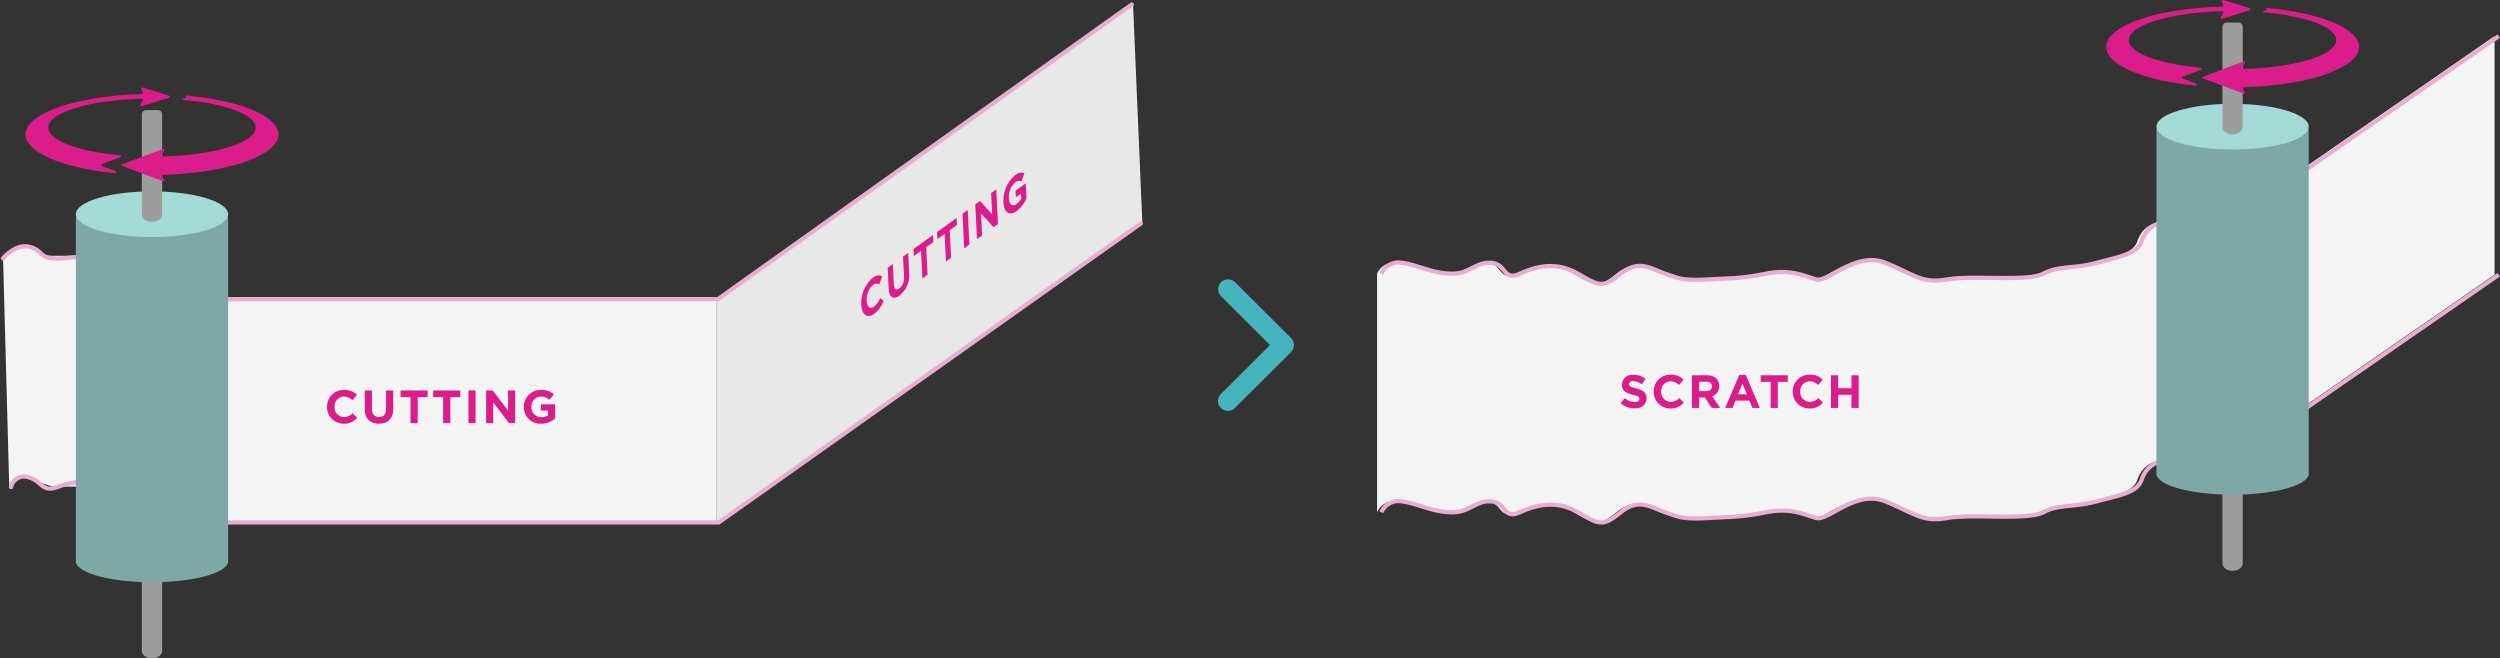 <svg xmlns="http://www.w3.org/2000/svg" xmlns:xlink="http://www.w3.org/1999/xlink" width="588.987" height="155.108" viewBox="0 0 588.987 155.108">
  <rect x="0" y="0" width="588.987" height="155.108" fill="#333333" stroke="none"/>
  <defs>
    <clipPath id="clip-path">
      <rect id="長方形_668" data-name="長方形 668" width="265.27" height="117.473" transform="translate(0 0)" fill="#f4f4f4"/>
    </clipPath>
    <clipPath id="clip-path-2">
      <rect id="長方形_665" data-name="長方形 665" width="59.564" height="22.101" fill="#db1d8b"/>
    </clipPath>
    <clipPath id="clip-path-3">
      <rect id="長方形_667" data-name="長方形 667" width="38.943" height="33.777" fill="#db1d8b"/>
    </clipPath>
  </defs>
  <g id="グループ_759" data-name="グループ 759" transform="translate(-119.296 -955.591)">
    <g id="グループ_731" data-name="グループ 731" transform="translate(442.729 962.188)">
      <g id="グループ_730" data-name="グループ 730" clip-path="url(#clip-path)">
        <path id="パス_465" data-name="パス 465" d="M264.27,58.114l-53.8,37.231s-7.221.643-9.749,0-6.947,1.528-7.747,4.363-3.47,3.091-6.233,2.448-5.575,1.152-6.592,4.205S175.156,110,169.561,111.5s-8.89.6-12.565,2.566-16.584.3-22.631,1.354-7.622-1.093-14.6-3.92-13.511,4.737-16.319,3.92-5.963-2.5-11.808-1.354-7.211,1-13.483,1.354-7.052-.266-10.295-1.354-6.1-3.51-10.429,0-5.114,2.885-10.114,0-9.6-1.834-13.64,0-3.125-2.312-6.815-2.566-4.91,2.7-9.487,2.566S9.59,112,5.9,111.5A4.489,4.489,0,0,0,1,114.069V57.863A4.488,4.488,0,0,1,5.9,55.3c3.69.5,6.9,2.431,11.474,2.566s5.8-2.82,9.487-2.566,2.774,4.4,6.815,2.566,8.642-2.885,13.64,0,5.786,3.509,10.114,0,7.188-1.088,10.429,0,4.024,1.707,10.295,1.354,7.638-.208,13.483-1.354,9,.537,11.808,1.354,9.341-6.748,16.319-3.92,8.552,4.971,14.6,3.92,18.955.608,22.631-1.354,6.969-1.067,12.565-2.566,9.569-2.089,10.587-5.142,3.829-4.849,6.592-4.206,5.433.387,6.233-2.448,5.219-5.006,7.747-4.363,9.749,0,9.749,0l53.8-37.231Z" fill="#f4f4f4"/>
      </g>
    </g>
    <path id="パス_464" data-name="パス 464" d="M6103.5-5180.539l-98.08,69.9v52.295L6105.7-5128.71Z" transform="translate(-5717.268 6137)" fill="#e8e8e8"/>
    <path id="パス_463" data-name="パス 463" d="M5837-5121.141l4.391-2.52,5.96,2.52h6.8l34.118,9.861h116.879v52.614h-129.1l-18.95-8.1h-8.4l-7.307-2.251-2.919,2.251Z" transform="translate(-5717 6137)" fill="#f4f4f4"/>
    <g id="グループ_729" data-name="グループ 729" transform="translate(-7682.648 7548.591)">
      <path id="パス_448" data-name="パス 448" d="M7802.648-6729.29s2.917-3.552,6.158-2.755,2.269,2.488,5.753,2.755,5.186-.882,7.859,0,1.943,3.116,4.456,4.55,10.629,5.043,10.629,5.043h133.588l97.49-69.423" transform="translate(0 197.173)" fill="none" stroke="#eaacd0" stroke-linecap="round" stroke-width="1"/>
      <path id="パス_449" data-name="パス 449" d="M7804.23-6683.88a3.15,3.15,0,0,1,3.971-2.35c3.24.8,3.3,3.733,6.951,2.35s6.286-1.481,8.069,0,1.087,4.095,4.052,5.073,10.3,3.263,10.3,3.263h133.407l99.431-70.43" transform="translate(0.31 205.625)" fill="none" stroke="#eaacd0" stroke-linecap="round" stroke-width="1"/>
      <g id="グループ_724" data-name="グループ 724" transform="translate(7807.968 -6572.375)">
        <g id="グループ_721" data-name="グループ 721" transform="translate(11.843 5.326)">
          <path id="合体_4" data-name="合体 4" d="M0,24.516A1.367,1.367,0,0,1,.017,24.3,1.007,1.007,0,0,1,0,24.114V1A1,1,0,0,1,1,0H3.784a1,1,0,0,1,1,1V24.114a1.007,1.007,0,0,1-.017.186,1.367,1.367,0,0,1,.017.216c0,.991-1.071,1.794-2.391,1.794S0,25.507,0,24.516Z" transform="translate(15.547 102.848)" fill="#9d9d9d"/>
          <g id="グループ_720" data-name="グループ 720" transform="translate(0 19.134)">
            <path id="合体_2" data-name="合体 2" d="M.109,81.689H0V0H35.877V81.689h-.109c-.991,2.484-8.595,4.416-17.83,4.416S1.1,84.173.109,81.689Z" transform="translate(0 5.98)" fill="#7ea8a5"/>
            <ellipse id="楕円形_49" data-name="楕円形 49" cx="17.939" cy="5.382" rx="17.939" ry="5.382" fill="#a3d9d6"/>
          </g>
          <path id="合体_3" data-name="合体 3" d="M0,24.516A1.367,1.367,0,0,1,.017,24.3,1.007,1.007,0,0,1,0,24.114V1A1,1,0,0,1,1,0H3.784a1,1,0,0,1,1,1V24.114a1.007,1.007,0,0,1-.017.186,1.367,1.367,0,0,1,.017.216c0,.991-1.071,1.794-2.391,1.794S0,25.507,0,24.516Z" transform="translate(15.547 0)" fill="#9d9d9d"/>
        </g>
        <g id="グループ_723" data-name="グループ 723">
          <g id="グループ_722" data-name="グループ 722" clip-path="url(#clip-path-2)">
            <path id="パス_450" data-name="パス 450" d="M22.321,16.426c.324-.122.227-.439-.145-.474-9.764-.9-16.818-3.473-16.818-6.512,0-3.543,9.588-6.458,21.883-6.814.289-.008.5.177.39.35L26.97,4.052c-.133.217.219.427.545.324L33.8,2.388c.3-.094.3-.366,0-.459l-6.06-1.9c-.317-.1-.663.1-.551.311l.456.875c.085.162-.1.33-.362.337C12,1.957,0,6.055,0,11.051c0,4.28,8.807,7.9,20.934,9.107.433.043.64-.331.262-.474l-3.17-1.2c-.262-.1-.262-.343,0-.441Z" transform="translate(0 0)" fill="#db1d8b"/>
            <path id="パス_451" data-name="パス 451" d="M230.571,28.1h0c.157.048.161.19.008.242l-.8.271c-.181.061-.133.236.07.254C239.786,29.739,247,32.34,247,35.413c0,3.247-8.053,5.967-18.862,6.673q-1.553.1-3.178.146c-.147,0-.255-.089-.209-.178l.757-1.469c.061-.119-.139-.223-.306-.159l-9.806,3.7c-.139.052-.139.181,0,.234l9.806,3.7c.168.063.367-.041.306-.16l-.615-1.193c-.044-.085.052-.174.191-.178q1.55-.042,3.053-.133c13.79-.834,24.221-4.711,24.221-9.368,0-4.365-9.163-8.045-21.667-9.176-.239-.022-.338.19-.12.257" transform="translate(-192.795 -25.973)" fill="#db1d8b"/>
          </g>
        </g>
      </g>
      <path id="パス_526" data-name="パス 526" d="M7.689-1.243,6.611-2.332a2.779,2.779,0,0,1-2.024.9A2.287,2.287,0,0,1,2.354-3.85v-.022a2.281,2.281,0,0,1,2.233-2.4A2.842,2.842,0,0,1,6.556-5.4L7.634-6.644A3.973,3.973,0,0,0,4.6-7.832,3.914,3.914,0,0,0,.583-3.85v.022A3.887,3.887,0,0,0,4.532.132,3.936,3.936,0,0,0,7.689-1.243Zm8.492-2.112V-7.7H14.487v4.411c0,1.221-.627,1.848-1.661,1.848s-1.661-.649-1.661-1.9V-7.7H9.471v4.4C9.471-1.034,10.736.121,12.8.121S16.181-1.023,16.181-3.355Zm8.107-2.783V-7.7h-6.38v1.562h2.343V0h1.694V-6.138Zm7.678,0V-7.7h-6.38v1.562h2.343V0h1.694V-6.138ZM35.585,0V-7.7H33.891V0ZM44.9,0V-7.7H43.23v4.741L39.622-7.7H38.06V0h1.672V-4.895L43.461,0ZM54.3-1.089V-4.433H50.952V-2.97h1.7v1.1a2.7,2.7,0,0,1-1.595.462A2.307,2.307,0,0,1,48.73-3.85v-.022a2.313,2.313,0,0,1,2.211-2.4,2.835,2.835,0,0,1,2.013.781l1.067-1.287A4.228,4.228,0,0,0,51-7.832,3.952,3.952,0,0,0,46.959-3.85v.022A3.854,3.854,0,0,0,51.007.132,5,5,0,0,0,54.3-1.089Z" transform="translate(7878.411 -6493.307)" fill="#db1d8b"/>
      <path id="パス_527" data-name="パス 527" d="M6.49-2.277V-2.3c0-1.342-.88-1.9-2.442-2.31C2.717-4.95,2.387-5.115,2.387-5.621v-.022c0-.374.341-.671.99-.671a3.613,3.613,0,0,1,2,.759l.88-1.276A4.457,4.457,0,0,0,3.4-7.81,2.409,2.409,0,0,0,.7-5.489v.022c0,1.529,1,1.958,2.552,2.354,1.287.33,1.551.55,1.551.979v.022c0,.451-.418.726-1.111.726a3.532,3.532,0,0,1-2.3-.935l-1,1.2A4.9,4.9,0,0,0,3.663.11C5.324.11,6.49-.748,6.49-2.277Zm8.789,1.034L14.2-2.332a2.779,2.779,0,0,1-2.024.9A2.287,2.287,0,0,1,9.944-3.85v-.022a2.281,2.281,0,0,1,2.233-2.4,2.842,2.842,0,0,1,1.969.869l1.078-1.243a3.973,3.973,0,0,0-3.036-1.188A3.914,3.914,0,0,0,8.173-3.85v.022A3.887,3.887,0,0,0,12.122.132,3.936,3.936,0,0,0,15.279-1.243ZM23.837,0,21.956-2.75a2.391,2.391,0,0,0,1.65-2.387v-.022c0-1.584-1.089-2.541-2.9-2.541h-3.52V0h1.694V-2.464h1.331L21.857,0ZM21.89-5.049c0,.649-.473,1.089-1.3,1.089H18.876V-6.171h1.683c.825,0,1.331.374,1.331,1.1ZM33.187,0l-3.3-7.755H28.325L25.025,0h1.727l.7-1.727h3.256L31.416,0Zm-3.08-3.223H28.061l1.023-2.5Zm9.658-2.915V-7.7h-6.38v1.562h2.343V0h1.694V-6.138Zm8.283,4.9L46.97-2.332a2.779,2.779,0,0,1-2.024.9,2.287,2.287,0,0,1-2.233-2.42v-.022a2.281,2.281,0,0,1,2.233-2.4,2.842,2.842,0,0,1,1.969.869l1.078-1.243a3.973,3.973,0,0,0-3.036-1.188A3.914,3.914,0,0,0,40.942-3.85v.022A3.887,3.887,0,0,0,44.891.132,3.936,3.936,0,0,0,48.048-1.243ZM56.463,0V-7.7H54.769v3.047H51.645V-7.7H49.951V0h1.694V-3.091h3.124V0Z" transform="translate(8183.368 -6496.895)" fill="#db1d8b"/>
      <g id="グループ_726" data-name="グループ 726" transform="translate(8004.842 -6552.339)">
        <g id="グループ_725" data-name="グループ 725" transform="translate(0 0)" clip-path="url(#clip-path-3)">
          <path id="パス_452" data-name="パス 452" d="M3.065,33.782C1.429,34.962.123,33.984.01,31.64l0-.024A7.853,7.853,0,0,1,2.7,25.307c1.049-.756,1.7-.7,2.253-.321l-.714,1.879a1.217,1.217,0,0,0-1.466.1,4.629,4.629,0,0,0-1.487,3.7v.023c.069,1.4.784,2.09,1.737,1.4a4.653,4.653,0,0,0,1.415-2.011l.835.594a6.533,6.533,0,0,1-2.209,3.1" transform="translate(0 -0.506)" fill="#db1d8b"/>
          <path id="パス_453" data-name="パス 453" d="M9.169,29.352c-1.493,1.076-2.465.51-2.583-1.891L6.359,22.8l1.222-.882.225,4.616c.065,1.329.55,1.691,1.3,1.153a3.143,3.143,0,0,0,1.1-2.824l-.228-4.675L11.2,19.3l.224,4.606a6.059,6.059,0,0,1-2.258,5.442" transform="translate(-0.13 -0.395)" fill="#db1d8b"/>
          <path id="パス_454" data-name="パス 454" d="M15.575,17.868l.317,6.506-1.222.882-.317-6.506-1.692,1.219-.081-1.655,4.606-3.321.081,1.655Z" transform="translate(-0.258 -0.307)" fill="#db1d8b"/>
          <path id="パス_455" data-name="パス 455" d="M21.237,13.785l.317,6.506-1.222.882-.317-6.506-1.692,1.219-.081-1.655,4.606-3.321.081,1.655Z" transform="translate(-0.374 -0.223)" fill="#db1d8b"/>
          <path id="パス_456" data-name="パス 456" d="M24.764,18.028l-.4-8.161,1.223-.882.4,8.161Z" transform="translate(-0.499 -0.184)" fill="#db1d8b"/>
          <path id="パス_457" data-name="パス 457" d="M31.737,12.944,28.792,9.7l.253,5.187-1.207.871-.4-8.161,1.128-.814,2.849,3.147L31.172,4.9l1.207-.87.4,8.161Z" transform="translate(-0.562 -0.082)" fill="#db1d8b"/>
          <path id="パス_458" data-name="パス 458" d="M37.332,9.071c-1.731,1.248-3.009.323-3.127-2.091V6.957A7.937,7.937,0,0,1,36.912.636c1-.722,1.623-.76,2.238-.454l-.7,1.919a1.278,1.278,0,0,0-1.494.219,4.724,4.724,0,0,0-1.472,3.694v.023c.073,1.493.826,2.084,1.81,1.374A3.854,3.854,0,0,0,38.42,6.091l-.057-1.166-1.23.887-.076-1.551,2.414-1.741.172,3.544a7.861,7.861,0,0,1-2.311,3.006" transform="translate(-0.701 0)" fill="#db1d8b"/>
        </g>
      </g>
      <path id="パス_461" data-name="パス 461" d="M8066.173-6735.919a4.489,4.489,0,0,1,4.9-2.566c3.691.5,6.9,2.431,11.475,2.566s5.795-2.82,9.486-2.566,2.775,4.4,6.815,2.566,8.642-2.885,13.641,0,5.785,3.51,10.113,0,7.189-1.088,10.43,0,4.024,1.707,10.295,1.354,7.637-.208,13.482-1.354,9,.537,11.808,1.354,9.342-6.747,16.32-3.92,8.552,4.971,14.6,3.92,18.956.609,22.632-1.354,6.97-1.067,12.564-2.566,9.57-2.089,10.588-5.142,3.829-4.848,6.592-4.205,5.434.386,6.233-2.448,5.219-5.006,7.747-4.363,9.749,0,9.749,0l53.8-37.231" transform="translate(61.194 207.396)" fill="none" stroke="#eaacd0" stroke-width="1"/>
      <path id="パス_462" data-name="パス 462" d="M8066.173-6735.919a4.489,4.489,0,0,1,4.9-2.566c3.691.5,6.9,2.431,11.475,2.566s5.795-2.82,9.486-2.566,2.775,4.4,6.815,2.566,8.642-2.885,13.641,0,5.785,3.51,10.113,0,7.189-1.088,10.43,0,4.024,1.707,10.295,1.354,7.637-.208,13.482-1.354,9,.537,11.808,1.354,9.342-6.747,16.32-3.92,8.552,4.971,14.6,3.92,18.956.609,22.632-1.354,6.97-1.067,12.564-2.566,9.57-2.089,10.588-5.142,3.829-4.848,6.592-4.205,5.434.386,6.233-2.448,5.219-5.006,7.747-4.363,9.749,0,9.749,0l53.8-37.231" transform="translate(61.194 263.604)" fill="none" stroke="#eaacd0" stroke-width="1"/>
      <g id="グループ_727" data-name="グループ 727" transform="translate(8298.146 -6593)">
        <g id="グループ_721-2" data-name="グループ 721" transform="translate(11.843 5.326)">
          <path id="合体_4-2" data-name="合体 4" d="M0,24.516A1.367,1.367,0,0,1,.017,24.3,1.007,1.007,0,0,1,0,24.114V1A1,1,0,0,1,1,0H3.784a1,1,0,0,1,1,1V24.114a1.007,1.007,0,0,1-.017.186,1.367,1.367,0,0,1,.017.216c0,.991-1.071,1.794-2.391,1.794S0,25.507,0,24.516Z" transform="translate(15.547 102.848)" fill="#9d9d9d"/>
          <g id="グループ_720-2" data-name="グループ 720" transform="translate(0 19.134)">
            <path id="合体_2-2" data-name="合体 2" d="M.109,81.689H0V0H35.877V81.689h-.109c-.991,2.484-8.595,4.416-17.83,4.416S1.1,84.173.109,81.689Z" transform="translate(0 5.98)" fill="#7ea8a5"/>
            <ellipse id="楕円形_49-2" data-name="楕円形 49" cx="17.939" cy="5.382" rx="17.939" ry="5.382" fill="#a3d9d6"/>
          </g>
          <path id="合体_3-2" data-name="合体 3" d="M0,24.516A1.367,1.367,0,0,1,.017,24.3,1.007,1.007,0,0,1,0,24.114V1A1,1,0,0,1,1,0H3.784a1,1,0,0,1,1,1V24.114a1.007,1.007,0,0,1-.017.186,1.367,1.367,0,0,1,.017.216c0,.991-1.071,1.794-2.391,1.794S0,25.507,0,24.516Z" transform="translate(15.547 0)" fill="#9d9d9d"/>
        </g>
        <g id="グループ_723-2" data-name="グループ 723" transform="translate(0)">
          <g id="グループ_722-2" data-name="グループ 722" clip-path="url(#clip-path-2)">
            <path id="パス_450-2" data-name="パス 450" d="M22.321,16.426c.324-.122.227-.439-.145-.474-9.764-.9-16.818-3.473-16.818-6.512,0-3.543,9.588-6.458,21.883-6.814.289-.008.5.177.39.35L26.97,4.052c-.133.217.219.427.545.324L33.8,2.388c.3-.094.3-.366,0-.459l-6.06-1.9c-.317-.1-.663.1-.551.311l.456.875c.085.162-.1.33-.362.337C12,1.957,0,6.055,0,11.051c0,4.28,8.807,7.9,20.934,9.107.433.043.64-.331.262-.474l-3.17-1.2c-.262-.1-.262-.343,0-.441Z" transform="translate(0 0)" fill="#db1d8b"/>
            <path id="パス_451-2" data-name="パス 451" d="M230.571,28.1h0c.157.048.161.19.008.242l-.8.271c-.181.061-.133.236.07.254C239.786,29.739,247,32.34,247,35.413c0,3.247-8.053,5.967-18.862,6.673q-1.553.1-3.178.146c-.147,0-.255-.089-.209-.178l.757-1.469c.061-.119-.139-.223-.306-.159l-9.806,3.7c-.139.052-.139.181,0,.234l9.806,3.7c.168.063.367-.041.306-.16l-.615-1.193c-.044-.085.052-.174.191-.178q1.55-.042,3.053-.133c13.79-.834,24.221-4.711,24.221-9.368,0-4.365-9.163-8.045-21.667-9.176-.239-.022-.338.19-.12.257" transform="translate(-192.795 -25.973)" fill="#db1d8b"/>
          </g>
        </g>
      </g>
      <g id="グループ_728" data-name="グループ 728" transform="translate(8088.891 -6527.225)">
        <path id="合体_1" data-name="合体 1" d="M.685,30.341a2.324,2.324,0,0,1,0-3.295L12.258,15.513.685,3.979A2.335,2.335,0,0,1,3.99.682L17.219,13.865a2.325,2.325,0,0,1,0,3.3L3.99,30.341a2.341,2.341,0,0,1-3.306,0Z" transform="translate(0 0)" fill="#45b4bd"/>
      </g>
    </g>
  </g>
</svg>
